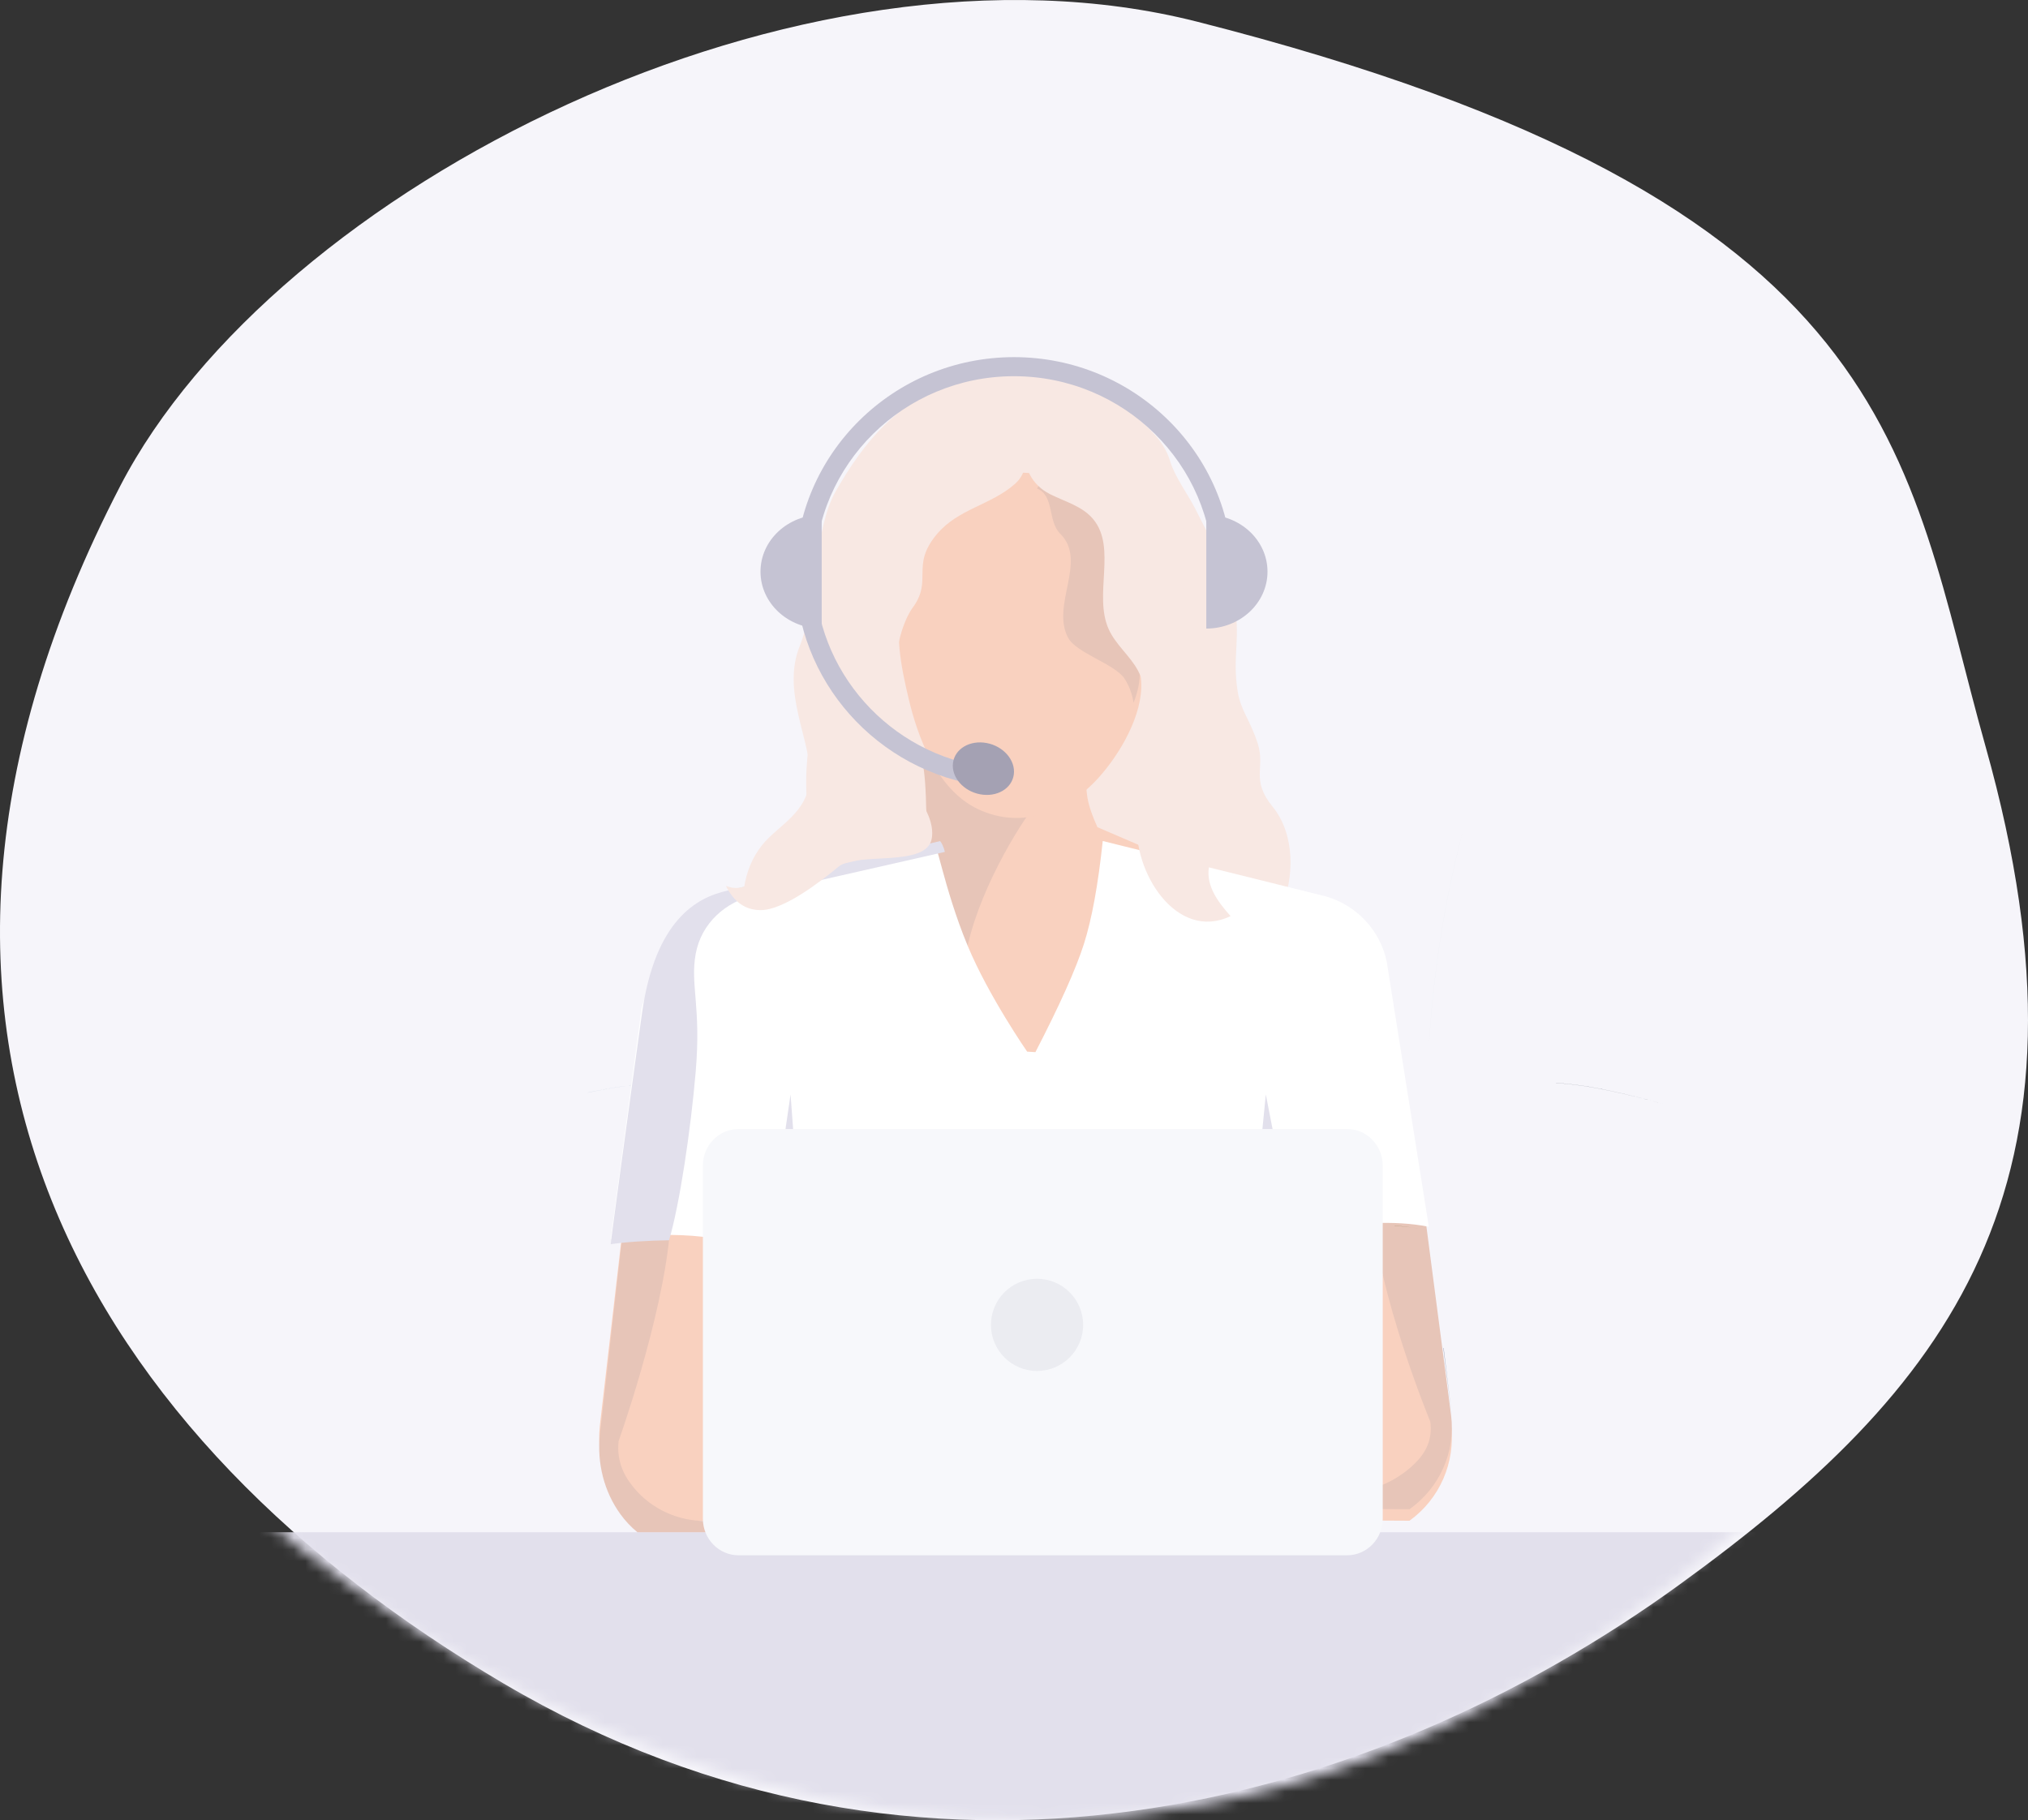<?xml version="1.0" encoding="UTF-8"?> <svg xmlns="http://www.w3.org/2000/svg" xmlns:xlink="http://www.w3.org/1999/xlink" width="176px" height="158px" viewBox="0 0 176 158"><rect x="0" y="0" width="176" height="158" fill="#333333" stroke="none"/><!-- Generator: Sketch 54.1 (76490) - https://sketchapp.com --><title>Group 16</title><desc>Created with Sketch.</desc><defs><path d="M132.343,146.101 C167.835,125.162 190.271,89.88 165.572,42.196 C152.123,16.232 106.489,-6.849 72.12,1.879 C10.667,17.486 10.747,39.701 3.684,64.793 C-7.099,103.097 6.997,120.703 30.286,137.576 C57.082,156.991 95.849,167.632 132.343,146.101 Z" id="path-1"></path></defs><g id="New" stroke="none" stroke-width="1" fill="none" fill-rule="evenodd"><g id="Benefits" transform="translate(-919, -759)"><g id="Group-16" transform="translate(919, 759)"><mask id="mask-2" fill="white"><use xlink:href="#path-1"></use></mask><use id="Mask" fill="#F6F5FA" transform="translate(88, 79) scale(-1, 1) translate(-88, -79) " xlink:href="#path-1"></use><polygon id="Fill-9" fill="#E2E0EC" mask="url(#mask-2)" points="141.86 221.264 19.38 216.134 17 133 165 133 165 198.935"></polygon><g transform="translate(51, 31)"><path d="M94,65 C90.512,64.051 87.143,63.185 84,63.003 C84.018,63.002 84.035,63.001 84.052,63 C87.181,63.19 90.532,64.053 94,65" id="Fill-22" fill="#0C1930"></path><path d="M73,60 L73,60 C73.33,53.829 74.393,46.891 76,41 C74.394,46.891 73.331,53.83 73,60" id="Fill-26" fill="#304173"></path><polygon id="Fill-42" fill="#304173" points="71.062 22 66 22 71.062 22 73 13"></polygon><polygon id="Fill-44" fill="#577794" points="73 13 73 13 74 9"></polygon><path d="M69,22.5 L66,22.5 L69,22.5 Z" id="Fill-48" fill="#C4BEB5"></path><path d="M0,63.843 L0,63.84 C1.323,63.569 2.659,63.331 4,63.157 L4,63.158 C2.658,63.334 1.323,63.572 0,63.843" id="Fill-104" fill="#5F83AB"></path><path d="M3.813,69 L1.06,92.715 C0.703,95.933 1.952,99.111 4.318,101 L18,101 L15.933,96.499 L10.591,91.777 L14.361,70.356 L3.813,69" id="Fill-144" fill="#F9D1BF"></path><path d="M19,101 L3.668,101 C3.039,100.42 2.48,99.746 2,99 C2.48,99.746 3.039,100.42 3.668,101 L19,101 L18.433,99.573 L19,99.56 L19,101" id="Fill-146" fill="#98A0B6"></path><path d="M3.501,99.501 L3.501,99.501 C3.5,99.501 3.5,99.499 3.499,99.499 C3.5,99.499 3.5,99.501 3.501,99.501" id="Fill-148" fill="#2C4278"></path><path d="M18,102 L4.319,102 C3.757,101.54 3.259,101.006 2.83,100.415 C2.83,100.414 2.83,100.413 2.829,100.412 C1.449,98.51 0.787,96.016 1.061,93.499 L2.998,76.381 C4.111,76.196 7.126,76 7.126,76 L7.127,76 C6.465,83.512 2.688,94.08 2.688,94.08 C2.509,95.731 3.072,96.998 3.974,98.096 C5.579,100.048 7.892,101.025 10.236,101.025 C10.297,101.025 10.358,101.025 10.419,101.023 L17.494,100.869 L18,102" id="Fill-152" fill="#E7C5B8"></path><path d="M71.883,69 L74.933,92.715 C75.329,95.933 73.944,99.111 71.324,101 L58,100.929 L58.455,96.499 L64.373,91.777 L60.196,70.356 L71.883,69" id="Fill-154" fill="#F9D1BF"></path><path d="M58,100 L58,98.526 L58.111,98.526 L58,100 M75,91.895 L74.258,86.01 C74.267,86.006 74.278,86.003 74.288,86 L75,91.895" id="Fill-156" fill="#98A0B6"></path><path d="M71.324,100 L58,99.93 L58.126,98.724 L64.773,98.724 C67.357,98.724 69.923,97.851 71.76,96.056 C72.733,95.104 73.329,93.99 73.13,92.407 C73.13,92.407 68.519,81.242 68.129,74.022 C68.48,74.009 68.834,74 69.189,74 C69.833,74 70.484,74.026 71.131,74.083 C71.113,74.084 71.093,74.086 71.075,74.087 C71.598,74.132 72.121,74.192 72.636,74.278 L74.933,91.85 C75.329,95.015 73.944,98.142 71.324,100" id="Fill-162" fill="#E7C5B8"></path><path d="M58.159,33.559 C57.489,31.468 56.7,30.729 56.419,29.053 C55.895,25.923 56.769,24.168 56.027,21.071 C55.28,17.95 54.021,15.72 52.735,13.169 C52.139,11.987 50.939,10.348 50.566,9.074 C49.977,7.057 48.372,5.914 46.858,4.481 C43.124,0.946 36.045,0.072 31.618,2.002 C26.846,4.084 24.089,7.153 21.537,11.629 C19.602,15.023 19.903,21.365 18.4,25.094 C16.801,29.06 19.401,33.275 19.292,36.428 C19.183,39.582 16.537,40.587 15.113,42.389 C13.427,44.522 13.124,47.395 13.788,50.584 C14.226,52.677 9.557,51.822 11.457,52.741 C13.356,53.661 15.499,53.912 17.602,53.982 C22.578,54.147 27.857,53.231 31.651,49.949 C32.778,48.971 33.891,47.585 35.41,47.25 C36.751,46.954 37.1,47.583 38.239,47.998 C40.952,48.984 44.84,48.753 47.431,47.513 C49.012,46.756 50.464,45.498 52.21,45.459 C53.305,45.435 54.178,45.891 55.043,46.347 C55.981,46.841 56.914,47.335 58.117,47.218 C59.948,47.04 59.333,49.7 60.113,47.998 C61.393,45.205 61.384,41.396 59.449,39.028 C57.513,36.66 58.828,35.65 58.159,33.559 Z" id="Fill-164" fill="#F8E8E3"></path><path d="M34.18,47.078 C32.7,47.422 31.616,48.844 30.517,49.845 C27.118,52.942 22.493,53.983 18,53.999 C22.617,54.043 27.413,53.033 30.911,49.845 C32.011,48.844 33.094,47.422 34.574,47.078 C34.729,47.042 34.869,47.021 35,47.01 C34.768,46.986 34.504,47.003 34.18,47.078" id="Fill-166" fill="#73A7D6"></path><path d="M51.707,45 C50.047,45.05 48.665,46.647 47.161,47.608 C45.708,48.536 43.828,49.005 42,48.989 C43.947,49.08 45.991,48.6 47.546,47.608 C49.022,46.666 50.38,45.119 52,45.014 C51.904,45.006 51.807,44.998 51.707,45" id="Fill-170" fill="#73A7D6"></path><path d="M30.596,38.879 C30.591,39.672 29.874,40.588 29.776,41.292 L15.166,48.163 C12.65,48.745 14.99,76 14.99,76 L56.366,76 C56.366,76 60.815,47.563 58.149,46.784 L44.242,40.802 C43.788,39.817 43.5,38.965 43.376,38.245 C43.252,37.525 43.208,36.443 43.244,35 L29.776,35.512 C29.776,35.512 30.609,37.087 30.596,38.879 Z" id="Fill-172" fill="#F9D1BF"></path><path d="M29.374,41.534 C29.467,40.744 29.393,39.917 29.374,38.964 C29.33,36.837 29.179,35.541 29,35 C29.759,35.948 31.611,36.776 32.801,37.303 C34.066,37.865 35.05,38.768 36.371,38.768 C37.379,38.768 38.035,38.948 39,38.684 C37.461,40.528 33.674,46.734 32.801,52 C30.863,47.632 29.393,41.405 29.374,41.534 Z" id="Fill-174" fill="#E7C5B8"></path><path d="M30.008,42.485 L12.439,46.377 C9.883,46.952 5.235,53.99 4.678,56.519 L2,76.568 C5.688,75.959 12.851,75.83 14.989,78.211 C15.912,79.239 15.117,82.267 15.117,82.267 L18.391,89.869 L54.891,91 L59.452,76.769 C59.452,76.769 66.803,74.265 73,75.483 L69.351,52.492 C68.789,49.762 66.738,47.567 64.029,46.798 L44.702,42 C44.299,45.804 43.754,48.785 43.066,50.942 C42.378,53.1 40.976,56.228 38.859,60.326 L38.142,60.284 C38.142,60.284 34.793,55.454 32.982,51.101 C30.847,45.967 30.184,41.259 30.008,42.485 Z" id="Fill-176" fill="#FFFFFF"></path><path d="M3.479,77.504 L3.479,77.504 C3.494,77.501 3.507,77.499 3.521,77.496 C3.506,77.499 3.494,77.501 3.479,77.504" id="Fill-178" fill="#99965C"></path><path d="M3.446,77.509 L3.446,77.509 C3.482,77.503 3.518,77.497 3.554,77.491 L3.554,77.493 C3.517,77.498 3.481,77.504 3.446,77.509" id="Fill-180" fill="#8A8045"></path><path d="M4.703,57.033 C5.848,48.808 9.509,46.889 12.115,46.311 L30.541,42.02 C30.559,41.901 30.853,42.317 31,42.947 L14.577,46.676 C11.972,47.255 9.863,49.13 9.375,51.8 C8.887,54.47 9.863,56.342 9.375,62.041 C8.946,67.045 7.996,73.502 7.064,76.655 C5.383,76.674 3.251,76.804 2,77 C1.969,77.004 3.558,65.257 4.703,57.033 Z" id="Fill-184" fill="#E2E0EC"></path><path d="M72.651,75.529 C72.551,75.509 72.45,75.49 72.349,75.472 L72.349,75.471 C72.45,75.489 72.551,75.509 72.651,75.529" id="Fill-186" fill="#CDB15E"></path><path d="M72.558,75.511 C72.519,75.504 72.481,75.496 72.442,75.49 L72.442,75.489 C72.48,75.495 72.52,75.503 72.558,75.51 L72.558,75.511" id="Fill-188" fill="#A48E45"></path><path d="M72,75.617 C71.341,75.513 70.672,75.441 70,75.388 C70.024,75.386 70.049,75.385 70.072,75.383 C70.72,75.436 71.363,75.513 72,75.615 L72,75.617" id="Fill-190" fill="#7B6B34"></path><path d="M42.195,10.616 C39.354,9.896 36.344,9.969 33.389,10.049 C32.517,10.072 31.617,10.101 30.823,10.423 C28.067,11.54 28.967,14.848 28.697,16.912 C28.509,18.345 27.771,19.672 27.375,21.072 C26.585,23.867 27.187,26.807 27.852,29.628 C28.613,32.851 30.258,37.529 33.879,39.235 C37.749,41.059 41.691,39.399 44.26,36.594 C46.226,34.446 48.203,30.998 48.039,28.181 C47.921,26.203 47.436,24.174 48.068,22.274 C48.317,21.526 48.734,20.822 48.905,20.057 C49.113,19.133 48.949,18.176 48.704,17.259 C47.777,13.793 46.215,11.636 42.195,10.616 Z" id="Fill-194" fill="#F9D1BF"></path><path d="M27,24 C26.999,23.088 27.1,22.181 27.347,21.29 C27.439,20.962 27.551,20.638 27.669,20.316 C27.551,20.638 27.439,20.962 27.347,21.29 C27.1,22.181 26.999,23.088 27,24 M28.817,16.632 C28.866,16.182 28.873,15.682 28.873,15.158 C28.873,15.682 28.866,16.182 28.817,16.632 M28.467,14.421 C28.467,12.672 28.56,10.811 29.978,10 C28.56,10.811 28.467,12.672 28.467,14.421 M30.734,10.527 C31.438,10.256 32.23,10.23 33,10.21 C32.23,10.231 31.438,10.256 30.734,10.527" id="Fill-196" fill="#14274B"></path><path d="M48,15 C47.012,12.495 45.378,10.867 42.08,10.02 C42.053,10.013 42.027,10.007 42,10 C42.027,10.007 42.053,10.013 42.08,10.02 C45.378,10.867 47.012,12.495 48,15" id="Fill-200" fill="#14274B"></path><path d="M47.377,30 C47.258,29.259 47.016,28.546 46.579,27.888 C45.751,26.649 42.423,25.678 41.713,24.387 C40.15,21.544 43.42,17.705 41.008,15.323 C39.903,14.231 40.529,12.032 39,11.404 L39.809,10 C40.248,10.066 40.684,10.139 41.115,10.229 C41.146,10.236 41.176,10.242 41.206,10.248 C45.01,11.063 46.892,12.628 48.031,15.037 C48.269,15.545 48.476,16.089 48.66,16.671 C48.851,17.274 48.999,17.894 49,18.51 C49,18.801 48.967,19.091 48.891,19.376 C48.695,20.116 48.218,20.796 47.932,21.52 C47.657,22.217 47.568,22.931 47.568,23.653 C47.568,24.837 47.815,26.044 47.899,27.232 L47.899,27.25 L47.899,27.254 C47.955,28.129 47.742,29.063 47.377,30" id="Fill-202" fill="#E7C5B8"></path><path d="M55.798,40.851 C56.059,40.123 56.011,39.321 55.96,38.547 C55.803,36.18 55.647,33.813 55.489,31.447 C55.416,30.346 55.342,29.232 55.016,28.181 C54.338,25.99 52.632,24.251 52.021,22.038 C51.499,20.145 51.834,18.127 51.798,16.157 C51.698,10.884 46.115,6.505 41.353,6.024 C37.419,5.628 36.864,10.245 40.128,11.893 C41.429,12.55 42.941,12.932 43.882,14.074 C45.936,16.566 43.884,20.634 45.215,23.609 C45.82,24.959 47.051,25.901 47.755,27.198 C48.734,29.001 48.567,31.211 48.371,33.271 C48.148,35.621 47.925,37.972 47.702,40.323 C47.299,44.578 51.063,50.775 55.794,48.521 C54.787,47.377 53.645,45.95 53.916,44.282 C54.137,42.922 55.349,42.106 55.798,40.851" id="Fill-204" fill="#F8E8E3"></path><path d="M61,75 L57,74.837 C57,74.837 58.002,73.296 58.001,72.935 C58,72.572 58.854,64 58.854,64 L61,75" id="Fill-206" fill="#E2E0EC"></path><path d="M16,75 L17.609,64 C17.609,64 18.25,72.572 18.249,72.935 C18.249,73.296 19,74.837 19,74.837 L16,75" id="Fill-208" fill="#E2E0EC"></path><path d="M26.419,11.785 C24.138,15.895 21.985,20.161 21.042,24.81 C19.763,31.113 18.253,34.719 19.332,41.142 C19.566,42.534 17.776,39.955 15.983,43.366 C14.787,45.64 13.459,46.483 12,45.896 C12.69,47.299 13.695,48 15.017,48 C17,48 20.162,45.567 21.765,44.233 C23.368,42.899 29.426,44.353 29.864,41.775 C30.301,39.196 26.903,36.51 27.092,34.605 C27.281,32.699 26.869,29.477 26.798,27.017 C26.726,24.556 27.677,22.461 28.188,21.775 C30.004,19.337 27.991,18.132 30.301,15.373 C32.165,13.148 34.997,12.853 37.093,10.994 C38.923,9.371 37.743,6.325 35.69,5.374 C31.722,3.535 28.001,8.934 26.419,11.785 Z" id="Fill-210" fill="#F8E8E3"></path><g id="Group-15" transform="translate(15, 0)"><path d="M5.31,23.56 C2.378,23.56 0,21.348 0,18.62 C0,15.892 2.378,13.68 5.31,13.68 L5.31,23.56 Z" id="Fill-5" fill="#C5C3D3"></path><path d="M38.69,23.56 C41.622,23.56 44,21.348 44,18.62 C44,15.892 41.622,13.68 38.69,13.68 L38.69,23.56 Z" id="Fill-6" fill="#C5C3D3"></path><path d="M19.505,37.24 C10.115,36.023 3.034,28.052 3.034,18.7 C3.034,8.389 11.542,0 22,0 C32.458,0 40.966,8.389 40.966,18.7 L39.287,18.7 C39.287,9.301 31.532,1.655 22,1.655 C12.468,1.655 4.713,9.301 4.713,18.7 C4.713,27.225 11.166,34.49 19.724,35.599 L19.505,37.24 Z" id="Fill-11" fill="#C5C3D3"></path><path d="M16.705,35.223 C16.548,36.452 17.603,37.671 19.06,37.945 C20.518,38.219 21.827,37.445 21.985,36.216 C22.141,34.988 21.087,33.77 19.629,33.495 C18.171,33.221 16.862,33.995 16.705,35.223" id="Fill-12" fill="#A4A1B3"></path></g><path d="M65.908,104 L13.092,104 C11.385,104 10,102.58 10,100.828 L10,70.172 C10,68.42 11.385,67 13.092,67 L65.908,67 C67.616,67 69,68.42 69,70.172 L69,100.828 C69,102.58 67.616,104 65.908,104" id="Fill-212" fill="#F7F8FB"></path><path d="M43,84 C43,86.21 41.209,88 39,88 C36.79,88 35,86.21 35,84 C35,81.79 36.79,80 39,80 C41.209,80 43,81.79 43,84" id="Fill-214" fill="#EBECF1"></path></g></g></g></g></svg> 